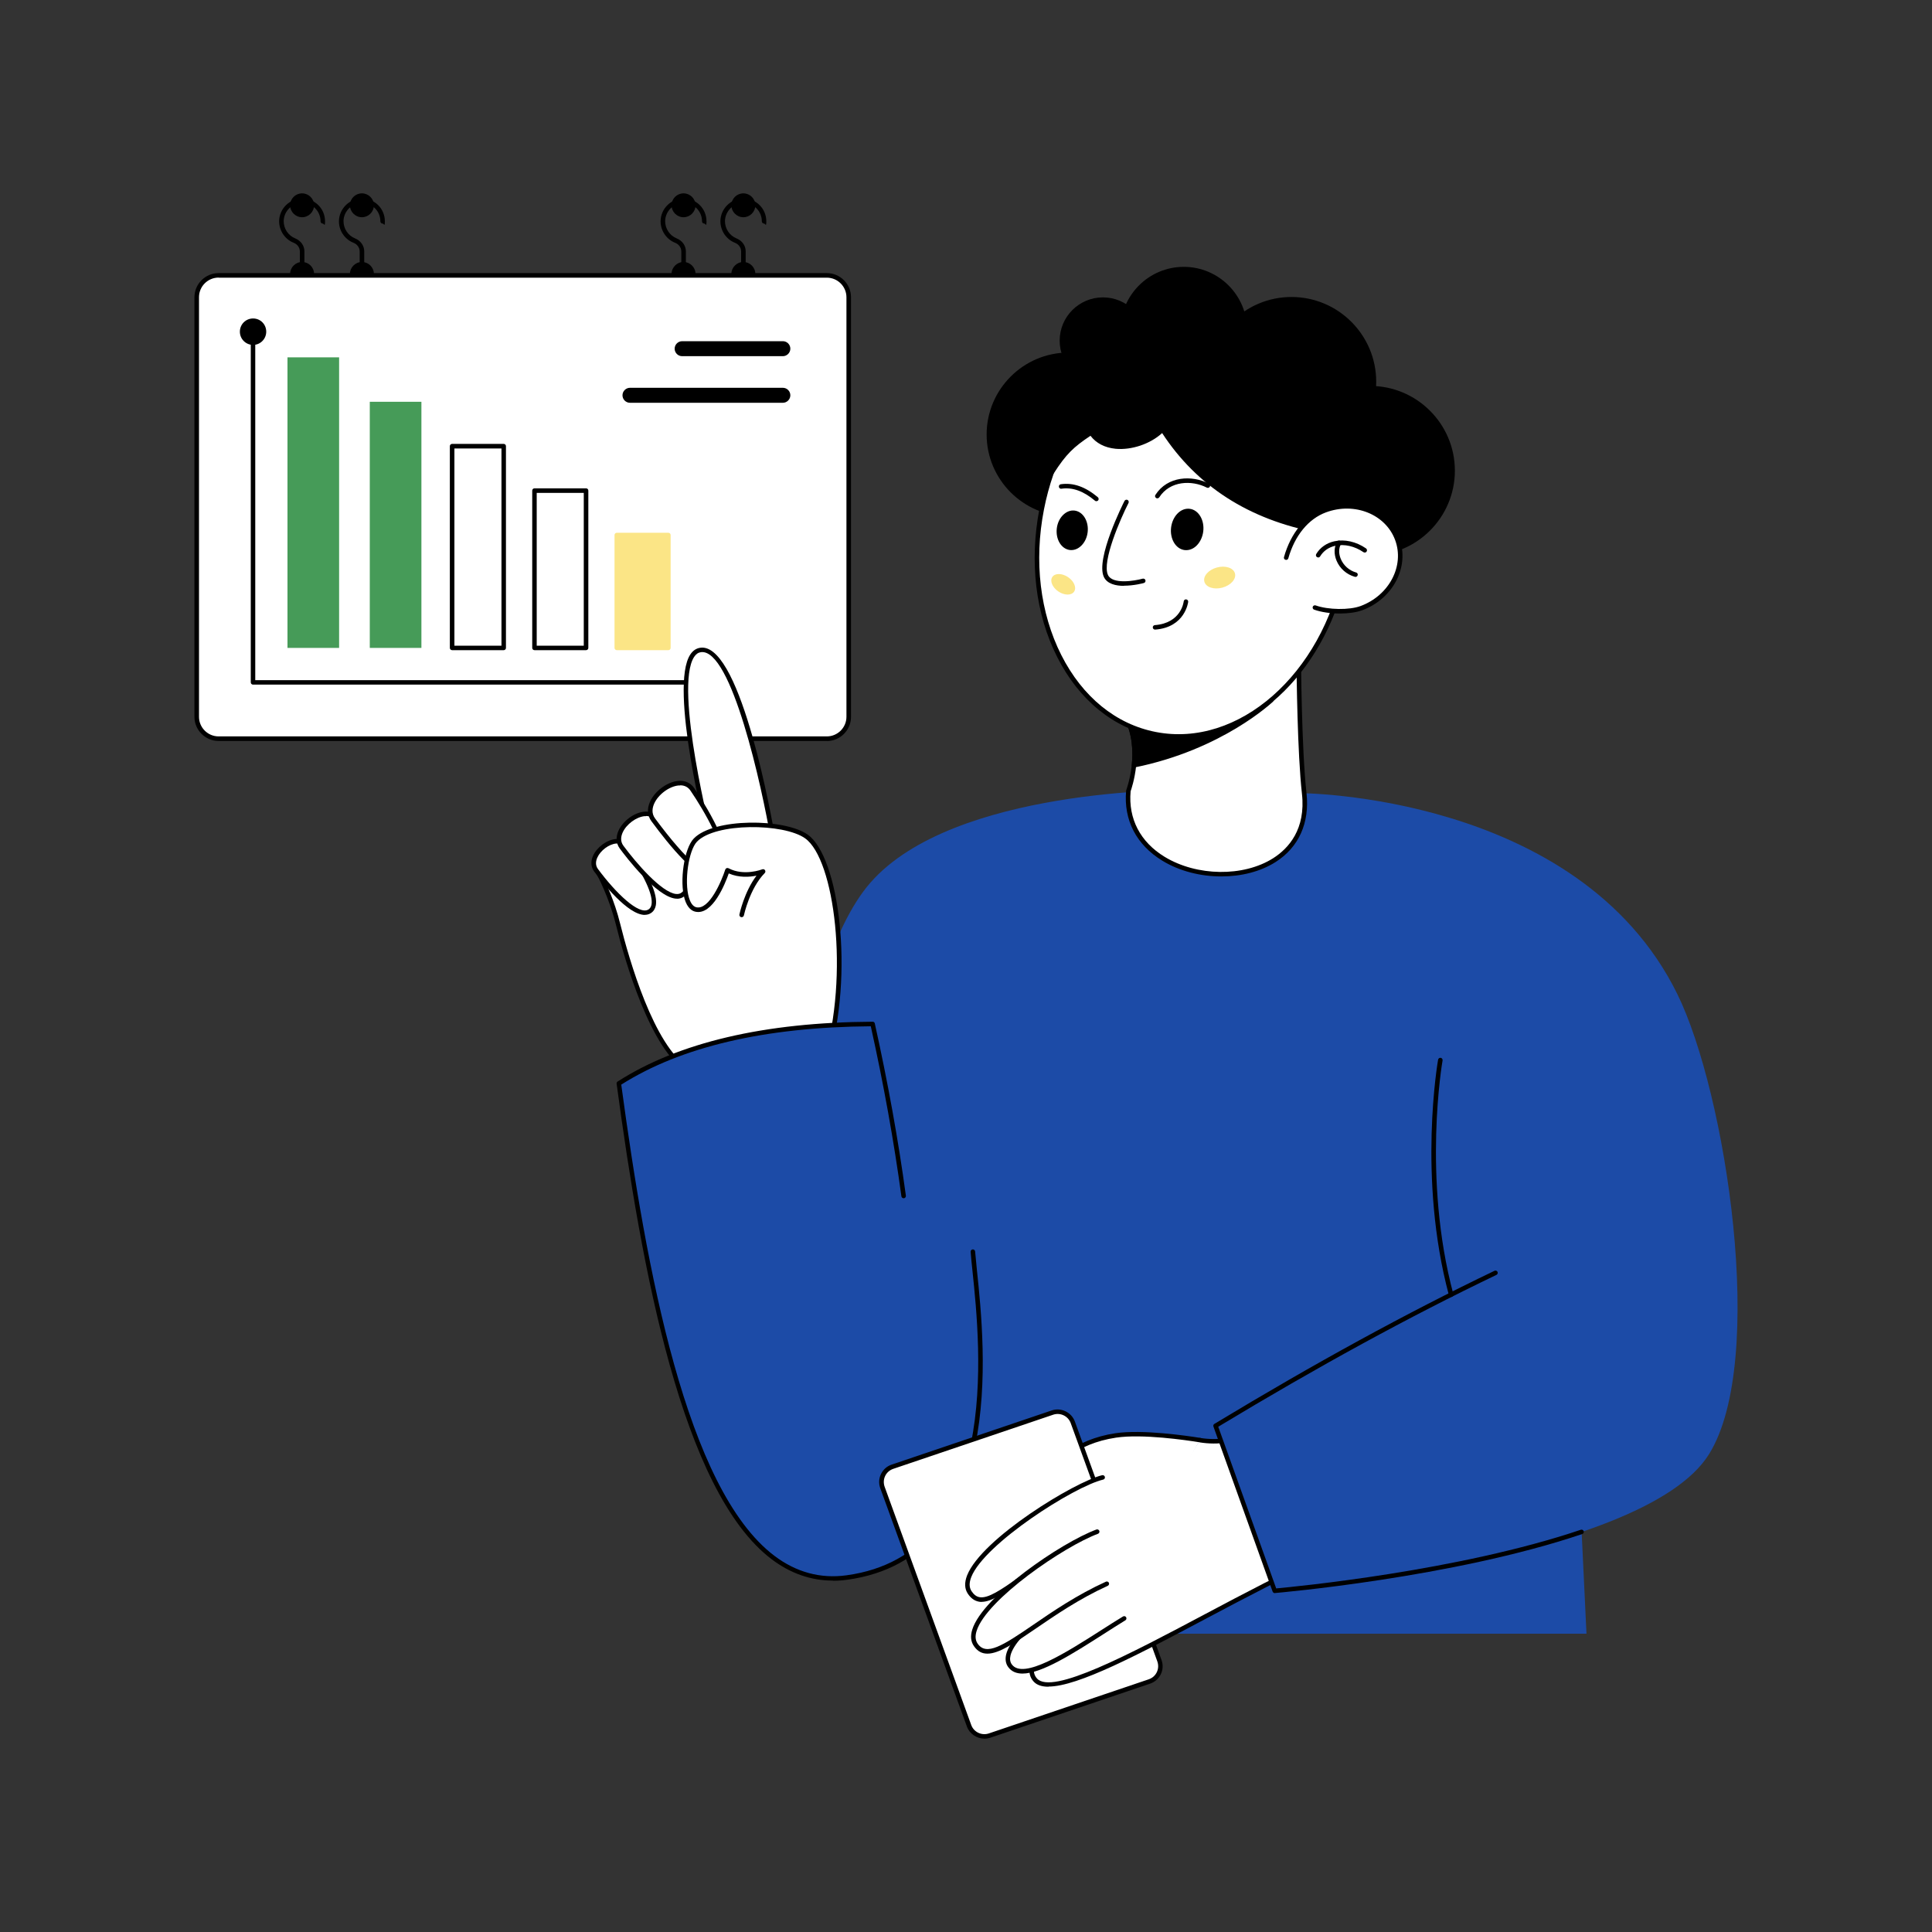 <svg xmlns="http://www.w3.org/2000/svg" id="Calque_1" viewBox="0 0 2500 2500"><rect x="0" y="0" width="2500" height="2500" fill="#333333" stroke="none"/><defs><style>      .st0 {        fill: #1c4ba7;      }      .st1 {        fill: #fff;      }      .st2 {        fill: #469b58;      }      .st3 {        fill: #fbe586;      }    </style></defs><path d="M390.9,344.9c-1.6,0-2.9-1.3-2.9-2.9v-16.7c0-4.9-3.2-9.3-8.1-11.2-11.3-4.5-18.8-15.8-18.7-28,.2-15.9,13.4-29,29.3-29.3h.4c7.9,0,15.2,3,20.9,8.5,5.7,5.6,8.8,13.1,8.8,21.1s-1.3,2.9-2.9,2.9-2.9-1.3-2.9-2.9c0-6.4-2.5-12.5-7.1-17-4.6-4.5-10.7-6.9-17.1-6.9-12.6.2-23.3,10.9-23.5,23.5-.1,9.8,5.9,18.9,15,22.5,7.1,2.9,11.8,9.4,11.8,16.7v16.7c0,1.6-1.3,2.9-2.9,2.9Z"></path><path d="M403.5,354.5c0,7-5.6,12.6-12.6,12.6s-12.6-5.6-12.6-12.6,5.6-12.5,12.6-12.5,12.6,5.6,12.6,12.5Z"></path><path d="M390.9,370c-8.5,0-15.5-7-15.5-15.5s7-15.5,15.5-15.5,15.5,6.9,15.5,15.5-7,15.5-15.5,15.5ZM390.9,344.9c-5.3,0-9.7,4.3-9.7,9.6s4.3,9.7,9.7,9.7,9.7-4.3,9.7-9.7-4.3-9.6-9.7-9.6Z"></path><path d="M403.5,265.6c0,7-5.6,12.6-12.6,12.6s-12.6-5.6-12.6-12.6,5.6-12.5,12.6-12.5,12.6,5.6,12.6,12.5Z"></path><path d="M390.9,281.1c-8.5,0-15.5-7-15.5-15.5s7-15.4,15.5-15.4,15.5,6.9,15.5,15.4-7,15.5-15.5,15.5ZM390.9,256c-5.3,0-9.7,4.3-9.7,9.6s4.3,9.7,9.7,9.7,9.7-4.3,9.7-9.7-4.3-9.6-9.7-9.6Z"></path><path d="M468.3,344.9c-1.6,0-2.9-1.3-2.9-2.9v-16.7c0-4.9-3.2-9.3-8.1-11.2-11.3-4.5-18.9-15.8-18.7-28,.2-15.9,13.4-29,29.3-29.3,8,0,15.6,2.9,21.3,8.5,5.7,5.6,8.8,13.1,8.8,21.1s-1.3,2.9-2.9,2.9-2.9-1.3-2.9-2.9c0-6.4-2.5-12.5-7.1-17-4.6-4.5-10.7-6.9-17.1-6.9-12.6.2-23.3,10.9-23.5,23.5-.1,9.8,5.9,18.9,15,22.5,7.1,2.9,11.8,9.4,11.8,16.7v16.7c0,1.6-1.3,2.9-2.9,2.9Z"></path><path d="M480.9,354.5c0,7-5.6,12.6-12.6,12.6s-12.6-5.6-12.6-12.6,5.6-12.5,12.6-12.5,12.6,5.6,12.6,12.5Z"></path><path d="M468.3,370c-8.5,0-15.5-7-15.5-15.5s7-15.5,15.5-15.5,15.5,6.9,15.5,15.5c0,8.6-7,15.5-15.5,15.5ZM468.3,344.9c-5.3,0-9.7,4.3-9.7,9.6s4.3,9.7,9.7,9.7,9.7-4.3,9.7-9.7c0-5.3-4.3-9.6-9.7-9.6Z"></path><path d="M480.9,265.6c0,7-5.6,12.6-12.6,12.6s-12.6-5.6-12.6-12.6,5.6-12.5,12.6-12.5,12.6,5.6,12.6,12.5Z"></path><path d="M468.3,281.1c-8.5,0-15.5-7-15.5-15.5s7-15.4,15.5-15.4,15.5,6.9,15.5,15.4c0,8.6-7,15.5-15.5,15.5ZM468.3,256c-5.3,0-9.7,4.3-9.7,9.6s4.3,9.7,9.7,9.7,9.7-4.3,9.7-9.7c0-5.3-4.3-9.6-9.7-9.6Z"></path><path d="M884.5,344.9c-1.6,0-2.9-1.3-2.9-2.9v-16.7c0-4.9-3.2-9.3-8.1-11.2-11.3-4.5-18.8-15.8-18.7-28,.2-15.9,13.3-29,29.3-29.3,8,0,15.6,2.9,21.3,8.5,5.7,5.6,8.8,13.1,8.8,21.1s-1.3,2.9-2.9,2.9-2.9-1.3-2.9-2.9c0-6.4-2.5-12.5-7.1-17-4.6-4.5-10.8-6.9-17.1-6.9-12.6.2-23.3,10.9-23.5,23.5-.1,9.8,5.9,18.9,15,22.5,7.2,2.9,11.8,9.4,11.8,16.7v16.7c0,1.6-1.3,2.9-2.9,2.9Z"></path><path d="M897.1,354.5c0,7-5.6,12.6-12.6,12.6s-12.6-5.6-12.6-12.6,5.6-12.5,12.6-12.5,12.6,5.6,12.6,12.5Z"></path><path d="M884.5,370c-8.5,0-15.5-7-15.5-15.5s7-15.5,15.5-15.5,15.5,6.9,15.5,15.5c0,8.6-7,15.5-15.5,15.5ZM884.5,344.9c-5.3,0-9.7,4.3-9.7,9.6s4.3,9.7,9.7,9.7,9.7-4.3,9.7-9.7-4.3-9.6-9.7-9.6Z"></path><g><path d="M897.1,265.6c0,7-5.6,12.6-12.6,12.6s-12.6-5.6-12.6-12.6,5.6-12.5,12.6-12.5,12.6,5.6,12.6,12.5Z"></path><path d="M884.5,281.1c-8.5,0-15.5-7-15.5-15.5s7-15.4,15.5-15.4,15.5,6.9,15.5,15.4c0,8.6-7,15.5-15.5,15.5ZM884.5,256c-5.3,0-9.7,4.3-9.7,9.6s4.3,9.7,9.7,9.7,9.7-4.3,9.7-9.7-4.3-9.6-9.7-9.6Z"></path></g><g><path d="M961.9,344.9c-1.6,0-2.9-1.3-2.9-2.9v-16.7c0-4.9-3.2-9.3-8.1-11.2-11.3-4.5-18.8-15.8-18.7-28,.2-15.9,13.3-29,29.3-29.3,8.1,0,15.6,2.9,21.3,8.5,5.7,5.6,8.8,13.1,8.8,21.1s-1.3,2.9-2.9,2.9-2.9-1.3-2.9-2.9c0-6.4-2.5-12.5-7.1-17-4.6-4.5-10.6-6.9-17.1-6.9-12.6.2-23.3,10.9-23.5,23.5-.1,9.8,5.9,18.9,15,22.5,7.2,2.9,11.8,9.4,11.8,16.7v16.7c0,1.6-1.3,2.9-2.9,2.9Z"></path><path d="M974.5,354.5c0,7-5.6,12.6-12.6,12.6s-12.6-5.6-12.6-12.6,5.6-12.5,12.6-12.5,12.6,5.6,12.6,12.5Z"></path><path d="M961.9,370c-8.5,0-15.5-7-15.5-15.5s7-15.5,15.5-15.5,15.5,6.9,15.5,15.5c0,8.6-7,15.5-15.5,15.5ZM961.9,344.9c-5.3,0-9.7,4.3-9.7,9.6s4.3,9.7,9.7,9.7,9.7-4.3,9.7-9.7-4.3-9.6-9.7-9.6Z"></path><g><path d="M974.5,265.6c0,7-5.6,12.6-12.6,12.6s-12.6-5.6-12.6-12.6,5.6-12.5,12.6-12.5,12.6,5.6,12.6,12.5Z"></path><path d="M961.9,281.1c-8.5,0-15.5-7-15.5-15.5s7-15.4,15.5-15.4,15.5,6.9,15.5,15.4c0,8.6-7,15.5-15.5,15.5ZM961.9,256c-5.3,0-9.7,4.3-9.7,9.6s4.3,9.7,9.7,9.7,9.7-4.3,9.7-9.7-4.3-9.6-9.7-9.6Z"></path></g></g><g><path class="st1" d="M254.5,384.7v542.9c0,15.7,12.7,28.4,28.4,28.4h787c15.7,0,28.4-12.7,28.4-28.4V384.7c0-15.7-12.7-28.4-28.4-28.4H282.9c-15.7,0-28.4,12.7-28.4,28.4Z"></path><path d="M1069.9,958.8H282.9c-17.2,0-31.3-14-31.3-31.3V384.7c0-17.2,14-31.3,31.3-31.3h787c17.2,0,31.3,14,31.3,31.3v542.9c0,17.2-14,31.3-31.3,31.3ZM282.9,359.2c-14,0-25.4,11.4-25.4,25.4v542.9c0,14,11.4,25.4,25.4,25.4h787c14,0,25.4-11.4,25.4-25.4V384.7c0-14-11.4-25.4-25.4-25.4H282.9Z"></path></g><rect class="st2" x="372" y="462.4" width="66.8" height="376"></rect><rect class="st2" x="478.5" y="519.9" width="66.8" height="318.5"></rect><g><rect class="st1" x="585.1" y="577.4" width="66.8" height="261.1"></rect><path d="M651.8,841.3h-66.8c-1.6,0-2.9-1.3-2.9-2.9v-261.1c0-1.6,1.3-2.9,2.9-2.9h66.8c1.6,0,2.9,1.3,2.9,2.9v261.1c0,1.6-1.3,2.9-2.9,2.9ZM588,835.5h60.9v-255.2h-60.9v255.2Z"></path></g><g><rect class="st1" x="691.6" y="634.8" width="66.8" height="203.6"></rect><path d="M758.4,841.3h-66.8c-1.6,0-2.9-1.3-2.9-2.9v-203.6c0-1.6,1.3-2.9,2.9-2.9h66.8c1.6,0,2.9,1.3,2.9,2.9v203.6c0,1.6-1.3,2.9-2.9,2.9ZM694.5,835.5h60.9v-197.7h-60.9v197.7Z"></path></g><rect class="st3" x="798.1" y="692.3" width="66.8" height="146.1"></rect><path class="st3" d="M864.9,841.3h-66.8c-1.6,0-2.9-1.3-2.9-2.9v-146.1c0-1.6,1.3-2.9,2.9-2.9h66.8c1.6,0,2.9,1.3,2.9,2.9v146.1c0,1.6-1.3,2.9-2.9,2.9ZM801,835.5h60.9v-140.2h-60.9v140.2Z"></path><path d="M906.5,885.9H327.4c-1.6,0-2.9-1.3-2.9-2.9v-453.7c0-1.6,1.3-2.9,2.9-2.9s2.9,1.3,2.9,2.9v450.8h576.2c1.6,0,2.9,1.3,2.9,2.9s-1.3,2.9-2.9,2.9Z"></path><g><path d="M920.6,883c0,7.8-6.3,14.1-14.1,14.1s-14.1-6.4-14.1-14.1,6.3-14.1,14.1-14.1c7.8,0,14.1,6.4,14.1,14.1Z"></path><path d="M906.5,900c-9.4,0-17.1-7.7-17.1-17.1s7.7-17.1,17.1-17.1,17,7.7,17,17.1-7.6,17.1-17,17.1ZM906.5,871.8c-6.2,0-11.2,5-11.2,11.2s5,11.2,11.2,11.2,11.2-5,11.2-11.2-5-11.2-11.2-11.2Z"></path></g><g><path d="M341.6,429.2c0,7.8-6.3,14.1-14.1,14.1s-14.1-6.4-14.1-14.1,6.3-14.1,14.1-14.1c7.8,0,14.1,6.4,14.1,14.1Z"></path><path d="M327.5,446.3c-9.4,0-17.1-7.6-17.1-17.1s7.6-17.1,17.1-17.1,17,7.6,17,17.1c0,9.4-7.6,17.1-17,17.1ZM327.5,418c-6.2,0-11.2,5-11.2,11.2s5,11.2,11.2,11.2,11.2-5,11.2-11.2c0-6.2-5-11.2-11.2-11.2Z"></path></g><path d="M1013,521.2h-197.8c-5.4,0-9.7-4.4-9.7-9.7s4.4-9.7,9.7-9.7h197.8c5.4,0,9.7,4.4,9.7,9.7s-4.4,9.7-9.7,9.7Z"></path><path d="M1013,460.9h-130.3c-5.4,0-9.7-4.4-9.7-9.7s4.4-9.7,9.7-9.7h130.3c5.4,0,9.7,4.4,9.7,9.7s-4.4,9.7-9.7,9.7Z"></path><g><path class="st0" d="M1271.2,2114h781.7l-45-945.1c-63.1-100.4-182.3-131.3-321.2-137.5l-156.5-9.1s-296.4-3.3-404,120c-101.8,116.6-122.2,479.2-122.2,479.2l238.6,303.4s7.9,93.3,28.8,189.1Z"></path><path class="st1" d="M775.4,1131.5s15.3,28.2,24.1,63.6,41.8,158.8,90.5,189.2c39.5,24.6,178.6-11.2,178.6-11.2,0,0,33.7-230.6-75.3-278.2-53.3-23.2-218,36.6-218,36.6Z"></path><path d="M936.2,1395.9c-19.8,0-37.1-2.4-47.7-9.1-47.1-29.4-79.9-143.3-91.7-191-8.7-34.7-23.7-62.7-23.9-62.9-.4-.8-.5-1.6-.2-2.4.3-.8.9-1.4,1.7-1.7,6.8-2.5,166.4-60,220.1-36.5,109.8,47.9,78.4,271.8,77,281.3-.2,1.2-1,2.1-2.2,2.4-4.2,1.1-78.3,20-133.2,20ZM779.5,1133.2c4.2,8.3,15.7,32.6,22.8,61.3,11.7,46.9,43.8,159.1,89.2,187.4,35.5,22.2,157.7-7,174.5-11.1,2.9-22.3,26.7-229.3-73.8-273.1-47.6-20.8-189.7,27.5-212.7,35.5Z"></path><path class="st1" d="M1000.5,1087.1s-43-252.9-94-246c-49.2,6.7,12.7,247.9,12.7,247.9"></path><path d="M919.2,1091.9c-1.3,0-2.5-.9-2.8-2.2-2.1-8.2-51.2-201.2-23-243,3.3-4.9,7.6-7.8,12.8-8.5.8-.1,1.6-.2,2.4-.2,51.1,0,90.5,222.8,94.9,248.5.3,1.6-.8,3.1-2.4,3.4-1.6.3-3.1-.8-3.4-2.4-11.8-69.6-51.3-248.9-90.7-243.6-3.5.5-6.3,2.4-8.7,6-26.7,39.7,23.3,236.3,23.9,238.3.4,1.6-.5,3.2-2.1,3.6-.3,0-.5,0-.7,0Z"></path><path class="st1" d="M811.4,1095c-13.7-20.1-54.5,11.5-40,31.1,12.8,17.3,51.5,64.8,69.5,53.1,18.9-12.3-16.7-65.5-29.5-84.2Z"></path><path d="M834.4,1183.9c-22,0-54.9-41.8-65.5-56.1-4.3-5.8-4.8-13-1.5-20.4,5-11.2,17.9-20.7,29.3-21.7,7.1-.6,13.1,2.1,16.9,7.6h0c26.4,38.6,37.8,64.3,35,78.5-.9,4.3-3,7.6-6.3,9.7-2.4,1.6-5.1,2.3-8,2.3ZM798.9,1091.5c-.5,0-1,0-1.5,0-9.4.8-20.4,9-24.5,18.3-1.7,3.8-3,9.4.8,14.6,22.9,30.9,53.1,60.4,65.5,52.4,2-1.3,3.2-3.3,3.8-6,2.5-12.4-9-37.4-34.1-74.1-2.3-3.4-5.7-5.2-10-5.2Z"></path><g><path class="st1" d="M850.3,1060.6c-15.8-23.1-62.6,13.2-46,35.7,14.7,19.8,61,76.9,79.8,60.9,42-35.8-19.2-75.2-33.8-96.6Z"></path><path d="M876.2,1162.9c-.7,0-1.5,0-2.2-.1-25-2.9-64.4-54.4-72-64.8-4.8-6.5-5.4-14.7-1.7-23,5.7-12.7,20.3-23.5,33.3-24.7,8-.7,14.8,2.3,19,8.6h0c3.1,4.6,8.5,10.1,14.8,16.5,15.5,15.8,34.8,35.4,33.9,56.3-.4,10.1-5.7,19.4-15.5,27.8-2.7,2.3-6,3.5-9.8,3.5ZM836,1056.1c-.6,0-1.2,0-1.8,0-10.9,1-23.7,10.5-28.5,21.2-2,4.5-3.5,11.1,1,17.1,16.4,22.2,49.2,60.3,68,62.4,3,.3,5.5-.3,7.5-2,8.7-7.4,13-15.1,13.4-23.6.8-18.3-17.5-36.9-32.3-51.9-6.5-6.6-12.1-12.3-15.5-17.3h0c-2.8-4.1-6.8-6.1-11.9-6.1Z"></path></g><g><path class="st1" d="M895.8,1021.6c-17.4-25.4-68.9,14.6-50.6,39.3,16.2,21.8,63.7,86.1,86.5,71.2,24-15.6-19.8-87-35.9-110.6Z"></path><path d="M924.2,1137.2c-23.1,0-56.7-41.4-81.3-74.6-5.2-7.1-5.9-16-1.8-25.1,6.2-13.9,22.2-25.7,36.5-27,8.7-.8,16.1,2.5,20.7,9.3h0c5,7.3,48.8,72.6,42.9,102.5-1.1,5.4-3.7,9.5-7.8,12.2-2.8,1.8-5.9,2.7-9.2,2.7ZM880.1,1016.4c-.7,0-1.3,0-2,0-12.1,1.1-26.3,11.6-31.6,23.5-2.2,5-3.9,12.4,1.2,19.2,41.2,55.6,69,79.4,82.6,70.5,2.8-1.8,4.5-4.5,5.2-8.4,4.5-22.4-24.3-72.2-42-98.1h0c-3.1-4.6-7.6-6.9-13.3-6.9Z"></path></g><g><path class="st1" d="M959.6,1183.9s7.5-35.6,27.8-56.2c0,0-24.6,9.8-46.1-1.6,0,0-17.9,56.1-40.9,50.7-21.9-5-16.2-73.6-.6-89.8,24.9-25.9,114.4-25.5,143.7-4.7,39.6,28.1,58.9,178.4,25.2,290.7"></path><path d="M1068.7,1376c-.3,0-.6,0-.8-.1-1.5-.5-2.4-2.1-2-3.6,33.2-110.6,14-260.5-24.1-287.5-27.8-19.7-116.1-20.4-139.9,4.3-10.9,11.4-16.7,51.4-10.4,72.5,1.5,5,4.3,11.2,9.5,12.4,16.8,3.8,32.7-33.9,37.5-48.8.3-.8.9-1.5,1.7-1.8.8-.3,1.7-.3,2.5.1,20,10.6,43.4,1.5,43.7,1.4,1.3-.5,2.8,0,3.5,1.1.8,1.2.6,2.7-.3,3.7-19.5,19.8-26.9,54.4-27,54.8-.3,1.6-1.9,2.6-3.5,2.3-1.6-.3-2.6-1.9-2.3-3.5.3-1.3,6.3-29.2,22.1-50.2-8.9,1.8-22.6,2.9-35.9-2.9-4.5,12.9-20.9,54.7-43.3,49.5-4.4-1-10.3-4.7-13.8-16.4-6.9-23.1-.5-65.5,11.8-78.2,25.8-26.9,117.6-26.3,147.5-5.1,40.3,28.6,60.7,179.2,26.3,293.9-.4,1.2-1.5,2.1-2.8,2.1Z"></path></g><path class="st0" d="M1169.3,1547.4c-9.8-72.2-23.2-146.4-40.1-222.6-127.7.7-244.2,22.9-328.4,76.9,44,326.1,115.5,664.1,295.2,639.3,223.5-30.9,168.1-351.1,162.8-421.7"></path><path d="M1077.8,2045.3c-28.4,0-55.1-9.3-79.5-27.8-115.9-88.1-168-375-200.4-615.2-.2-1.1.4-2.2,1.3-2.8,79-50.6,190-76.7,330-77.4h0c1.4,0,2.6.9,2.8,2.3,16.9,76.2,30.5,151.2,40.2,222.8.2,1.6-.9,3.1-2.5,3.3-1.6.2-3.1-.9-3.3-2.5-9.6-70.7-22.9-144.7-39.6-220-136.8,1-245.4,26.4-322.9,75.5,32.3,238.7,84,523,197.9,609.5,28.3,21.5,59.9,30.1,93.8,25.4,201.1-27.8,173.2-294.2,162.7-394.5-1-9.6-1.9-17.9-2.3-24.1-.1-1.6,1.1-3,2.7-3.1,1.6,0,3,1.1,3.1,2.7.5,6.2,1.3,14.4,2.3,23.9,10.7,101.8,39,372.3-167.7,400.9-6.3.9-12.5,1.3-18.6,1.3Z"></path><g><path class="st1" d="M1552.6,1863.6c-32.4-5.2-80-10.4-108.8-6-78.2,11.6-114,74.3-54.3,77.2l39.1,149.4"></path><path d="M1428.5,2087.1c-1.3,0-2.5-.9-2.8-2.2l-38.6-147.4c-26.6-2-30.2-15.7-30.4-21.6-1.1-22.7,34.2-53.5,86.6-61.3,34.8-5.2,92.8,3.3,109.7,6,1.6.2,2.7,1.8,2.4,3.3-.3,1.6-1.8,2.7-3.3,2.4-16.7-2.7-73.9-11.1-107.9-6-51.9,7.7-82.5,37.3-81.6,55.2.5,9.6,10.1,15.3,27,16.2,1.3,0,2.4.9,2.7,2.2l39.1,149.4c.4,1.6-.5,3.2-2.1,3.6-.2,0-.5,0-.7,0Z"></path><path class="st1" d="M1254,2233.2l-112.1-308.4c-4-11,1.8-23.1,12.9-26.9l207.1-70.1c10.7-3.6,22.4,2,26.3,12.6l112.1,308.5c4,11-1.8,23.1-12.9,26.9l-207.1,70.1c-10.7,3.6-22.4-2-26.3-12.6Z"></path><path d="M1273.7,2249.8c-9.7,0-19-6.1-22.5-15.6h0l-112.1-308.4c-2.2-6.1-1.9-12.6.9-18.4s7.7-10.2,13.8-12.2l207.1-70.1c12.1-4.1,25.6,2.3,30,14.4l112.1,308.5c2.2,6.1,1.9,12.6-.9,18.4-2.8,5.8-7.7,10.1-13.8,12.2l-207.1,70.1c-2.5.8-5,1.2-7.5,1.2ZM1256.8,2232.2c3.3,9.1,13.4,13.9,22.6,10.9l207.1-70.1c4.6-1.6,8.3-4.8,10.4-9.2s2.3-9.3.7-13.9l-112.1-308.4c-3.3-9.1-13.4-14-22.6-10.9l-207.1,70.1c-4.6,1.6-8.3,4.8-10.4,9.2s-2.3,9.3-.7,13.9l112.1,308.4Z"></path><path class="st1" d="M1426.9,1911.8c17.2-11.2,141.6,64.4,89.5,93.3l-95.5,63.4-52.3-72,58.3-84.6Z"></path><path class="st1" d="M1552.6,1863.6c23.6,3.7,46.8,0,66.6-10.3,63.7-33.4,136.7-47.9,212.1-61.9,44.7,76.1,5.8,103.8,52.6,178.6,0-2.1-118,25.4-174.6,46.6-138,60.7-338.5,192.5-369.7,157.3-21.1-23.6,33.9-72.9,85-100.2"></path><path d="M1356.7,2182.6c-8.6,0-15.1-2.1-19.3-6.8-4.6-5.1-6.2-11.5-4.9-18.9,4.8-27.1,49.3-63.7,90.8-85.9,1.4-.8,3.2-.2,3.9,1.2s.2,3.2-1.2,3.9c-39.2,21-83.3,56.8-87.8,81.8-1,5.6.2,10.2,3.6,14,19.4,21.9,120.1-31.5,217.5-83.2,50.7-26.9,103.2-54.7,148.8-74.8,42.6-15.9,144.2-42.4,171-46.2-21.9-36.5-23.6-62.4-25.3-87.4-1.6-24.4-3.3-49.7-24-85.7-81.2,15-148.3,29.2-209.2,61.2-20.6,10.8-44.2,14.5-68.4,10.6-1.6-.2-2.7-1.8-2.4-3.3s1.7-2.7,3.3-2.4c22.9,3.6,45.4.2,64.8-10,62.1-32.6,133.2-47.4,212.9-62.2,1.2-.2,2.4.3,3.1,1.4,22.4,38.1,24.1,64.5,25.8,90,1.8,26.3,3.4,51.2,26.7,88.4.3.5.5,1.1.5,1.6,0,1.3-.9,2.4-2.1,2.8-.5.1-1.1.1-1.6,0-9.2.6-117.7,25.9-172.8,46.5-45.3,19.9-97.6,47.7-148.3,74.5-88.5,47-167.2,88.7-205.3,88.7Z"></path><path class="st1" d="M1426.9,1911.8c-43.2,10.2-198.4,109.6-172.1,148.9,21.8,32.6,61.6-28,156.6-71"></path><path d="M1270.3,2072.9c-1.3,0-2.6-.1-3.9-.4-5.5-1.1-10.1-4.4-14-10.2-4.3-6.4-4.6-14.4-1-23.7,18.8-47.9,139.7-121.4,174.8-129.7,1.6-.3,3.1.6,3.5,2.2.4,1.6-.6,3.1-2.2,3.5-37.7,8.9-153.8,83-170.7,126.1-2.9,7.5-2.8,13.5.4,18.3,3,4.5,6.3,7,10.2,7.7,11.1,2.1,27.8-9.5,50.8-25.5,23.5-16.3,52.8-36.6,91.9-54.3,1.4-.7,3.2,0,3.9,1.5.7,1.5,0,3.2-1.5,3.9-38.6,17.5-67.7,37.6-91,53.8-22.8,15.8-38.6,26.7-51.4,26.7Z"></path><g><path class="st1" d="M1420.8,2042.9c-51.8,26.7-132.3,86.2-113.8,112.4,19.5,27.3,94.7-28.7,147.8-61.1"></path><path d="M1323.1,2165.6c-7.9,0-14.3-2.6-18.6-8.6-3.2-4.5-4-10-2.5-16.3,7.6-31.1,74.6-78.3,117.4-100.4,1.4-.7,3.2-.2,3.9,1.3.7,1.4.2,3.2-1.3,3.9-43.5,22.4-107.5,68.5-114.4,96.6-1.1,4.6-.6,8.4,1.6,11.5,14.6,20.5,70.8-15.4,116-44.3,9.8-6.3,19.1-12.2,28-17.6,1.4-.8,3.2-.4,4,1,.8,1.4.4,3.2-1,4-8.8,5.4-18.1,11.3-27.9,17.6-39.6,25.3-80.3,51.3-105.3,51.3Z"></path></g><g><path class="st1" d="M1419.8,1981.9c-52.5,19.5-182.1,110.8-157.1,146.5,22.4,32.1,76.1-36.5,169.5-79.2"></path><path d="M1277.6,2139.8c-6.9,0-12.6-2.9-17.3-9.7-4.1-5.8-4.8-13-2.2-21.4,13.4-43.2,114.7-112.4,160.6-129.5,1.5-.6,3.2.2,3.8,1.7s-.2,3.2-1.7,3.8c-43.9,16.3-144.4,84.9-157.1,125.8-2.1,6.7-1.6,12.1,1.4,16.4,11.2,16.1,32.2,2.8,71.6-24.2,25.2-17.3,56.6-38.8,94.3-56,1.5-.7,3.2,0,3.9,1.4s0,3.2-1.4,3.9c-37.3,17-68.4,38.4-93.4,55.5-26.7,18.3-47.2,32.3-62.3,32.3Z"></path></g><path class="st0" d="M1935.3,1647.1c-118.4,56.7-239.4,123.6-362.3,197.9l76.6,213.6s476.5-39.9,561.8-176.8c75.5-121,22-467.7-41-595.6-128-259.9-489.5-259.9-489.5-259.9l-42.7,65.5"></path><g><path class="st1" d="M1460.1,1023.5s5.2-13.8,7.3-33.1c2-18.7.9-42.5-10.9-63.8-6-10.8,5.1-21,25-30.2,59.7-27.6,199-46.4,199-46.4,0,0,.5,118,7.1,176.7,16.4,146.5-240,133.3-227.6-3.1Z"></path><path d="M1580.4,1134.1c-26.8,0-54.2-6.8-76.4-20.4-33.6-20.5-50.2-52.6-46.8-90.5,0-.3,0-.5.2-.8,0-.1,5.1-13.8,7.1-32.4,1.8-16.5,1.3-40.7-10.5-62-2.1-3.9-2.6-7.8-1.3-11.8,2.5-7.7,11.6-15.1,27.6-22.5,59.4-27.5,198.5-46.5,199.9-46.7.9-.1,1.7.1,2.3.7s1,1.3,1,2.2.6,118.5,7.1,176.4c4.3,38.3-9.9,70-39.9,89.1-19.6,12.5-44.6,18.7-70.2,18.7ZM1463,1024.1c-3.1,35.4,12.5,65.4,44,84.6,41.7,25.4,102.1,26.2,140.5,1.8,19.8-12.6,42.4-37.4,37.2-83.5-5.9-52.7-6.9-154-7.1-173.7-21.4,3-141.4,21-194.9,45.7-17.8,8.2-23.2,14.9-24.5,19-.8,2.4-.5,4.7.8,7.2,12.6,22.7,13.1,48.2,11.2,65.5-1.9,17.9-6.4,31-7.3,33.5Z"></path><path d="M1645,906s-63.5,61.3-177.6,84.3c2-18.7.9-42.5-10.9-63.8-6-10.8,5.1-21,25-30.2l163.5,9.7Z"></path><path d="M1467.4,993.2c-.7,0-1.4-.3-2-.8-.7-.6-1-1.5-.9-2.5,1.8-16.5,1.3-40.7-10.5-62-2.1-3.9-2.6-7.8-1.3-11.8,2.5-7.7,11.6-15.1,27.6-22.5.4-.2.9-.3,1.4-.3l163.5,9.7c1.2,0,2.2.8,2.6,1.9.4,1.1.1,2.3-.7,3.1-.6.6-65.4,62.2-179.1,85.1-.2,0-.4,0-.6,0ZM1482.1,899.3c-17.3,8.1-22.5,14.6-23.9,18.7-.8,2.4-.5,4.7.8,7.2,11.7,21,12.9,44.4,11.6,61.5,91.6-19.4,150-63.8,167.1-78.2l-155.6-9.2Z"></path><path d="M1279.6,562.2c0,57,46.1,103.1,103.1,103.1s103.1-46.2,103.1-103.1-46.2-103.1-103.1-103.1c-57,0-103.1,46.2-103.1,103.1Z"></path><path d="M1382.7,668.2c-58.4,0-106-47.6-106-106s47.6-106,106-106,106.1,47.6,106.1,106-47.6,106-106.1,106ZM1382.7,461.9c-55.2,0-100.2,45-100.2,100.2s44.9,100.2,100.2,100.2,100.2-45,100.2-100.2c0-55.3-45-100.2-100.2-100.2Z"></path><path d="M1564.6,493.9c0,58.9,47.7,106.7,106.7,106.7s106.7-47.8,106.7-106.7-47.8-106.7-106.7-106.7c-58.9,0-106.7,47.8-106.7,106.7Z"></path><path d="M1671.2,603.5c-60.4,0-109.6-49.2-109.6-109.6s49.2-109.6,109.6-109.6,109.6,49.2,109.6,109.6-49.2,109.6-109.6,109.6ZM1671.2,390c-57.2,0-103.8,46.6-103.8,103.8s46.6,103.8,103.8,103.8,103.8-46.6,103.8-103.8-46.6-103.8-103.8-103.8Z"></path><path d="M1666.4,609c0,58.9,47.7,106.7,106.7,106.7s106.7-47.8,106.7-106.7-47.8-106.7-106.7-106.7-106.7,47.8-106.7,106.7Z"></path><path d="M1773,718.7c-60.4,0-109.6-49.2-109.6-109.7s49.2-109.6,109.6-109.6,109.6,49.2,109.6,109.6c0,60.5-49.2,109.7-109.6,109.7ZM1773,505.2c-57.2,0-103.8,46.6-103.8,103.8s46.6,103.8,103.8,103.8,103.8-46.6,103.8-103.8-46.6-103.8-103.8-103.8Z"></path><path d="M1374.1,440.7c0,29.3,23.8,53.1,53.1,53.1s53.1-23.8,53.1-53.1-23.8-53.1-53.1-53.1-53.1,23.8-53.1,53.1Z"></path><path d="M1427.2,496.8c-30.9,0-56-25.1-56-56s25.1-56,56-56,56.1,25.1,56.1,56-25.1,56-56.1,56ZM1427.2,390.5c-27.7,0-50.2,22.5-50.2,50.2s22.5,50.2,50.2,50.2,50.2-22.5,50.2-50.2c0-27.7-22.5-50.2-50.2-50.2Z"></path><path d="M1452.7,427.3c0,43.7,35.4,79.1,79.1,79.1s79.1-35.4,79.1-79.1-35.4-79.1-79.1-79.1c-43.7,0-79.1,35.4-79.1,79.1Z"></path><path d="M1531.8,509.3c-45.2,0-82-36.8-82-82s36.8-82,82-82,82,36.8,82,82-36.8,82-82,82ZM1531.8,351.1c-42,0-76.1,34.2-76.1,76.2s34.2,76.2,76.1,76.2,76.2-34.2,76.2-76.2-34.2-76.2-76.2-76.2Z"></path><path class="st1" d="M1740.9,735.2c-27.2,139.9-137.3,236.1-245.7,215-108.5-21.1-174.3-151.6-147.1-291.5,27.2-139.8,137.2-236,245.7-214.9,108.5,21.1,174.3,151.6,147.1,291.4Z"></path><path d="M1525.1,955.9c-10.2,0-20.4-1-30.6-3-53.4-10.4-98.3-46.9-126.5-102.7-28.1-55.6-36.2-123.8-22.9-192.1,27.5-141.2,139.2-238.6,249.2-217.2,109.9,21.4,176.9,153.7,149.4,294.8-25,128.1-119.3,220.2-218.6,220.2ZM1563.7,443.8c-96.6,0-188.4,90.1-212.8,215.4-13.1,67-5.1,133.9,22.4,188.4,27.4,54.2,70.8,89.6,122.4,99.6,106.7,20.8,215.4-74.6,242.3-212.6l2.9.6-2.9-.6c26.9-138-38.1-267.2-144.8-288-9.8-1.9-19.7-2.8-29.5-2.8Z"></path><path d="M1704.5,686.1c-92.9-17.6-157.4-63.2-200.2-130.3-23.2,23.9-73.5,33.3-92.4,4-23.8,15.6-34,24.8-50.9,51.3,0,0,43.4-175.9,202-175.9s196.6,234.3,196.6,234.3l-55.1,16.6Z"></path><path d="M1704.5,689c-.2,0-.4,0-.5,0-87.9-16.7-155.3-59.9-200.2-128.6-15.4,14.1-39.7,22.3-60.3,20.3-14-1.4-25.1-7.2-32.4-16.8-21.8,14.5-31.6,23.7-47.7,48.9-.8,1.2-2.3,1.7-3.6,1.1-1.3-.6-2-2-1.7-3.4.4-1.8,45.8-178.1,204.8-178.1s130.5,41.1,166.6,118.9c27.1,58.4,32.8,117.5,32.8,118.1.1,1.4-.7,2.7-2.1,3.1l-55.1,16.6c-.3,0-.6.1-.9.1ZM1504.3,552.9c0,0,.2,0,.3,0,.9,0,1.7.6,2.2,1.3,44.5,69.8,109.1,111.9,197.6,128.9l52.1-15.7c-2.9-24.5-32.2-229.3-193.4-229.3s-176.5,109.9-193.1,154.9c11.5-15.2,21.9-23.5,40.4-35.6.7-.4,1.5-.6,2.2-.4.8.2,1.4.6,1.8,1.3,7.8,12.1,20.5,15.7,29.7,16.6,20.2,2,44.1-6.7,58.2-21.1.5-.6,1.3-.9,2.1-.9Z"></path><g><path class="st1" d="M1701.5,786.2c17,6,45,6.4,60.2.8,38.6-14.3,59.4-54.1,46.4-89.2-12.9-35-54.7-51.8-93.2-37.5-25.1,9.3-42.7,33.6-50.5,61.4"></path><path d="M1733.8,793.9c-11.8,0-24-1.7-33.3-5-1.5-.5-2.3-2.2-1.8-3.7.5-1.5,2.2-2.3,3.7-1.8,16.3,5.8,43.6,6.2,58.2.8,37-13.7,57.1-52,44.7-85.4-12.4-33.4-52.5-49.5-89.5-35.8-22.7,8.4-40.4,30-48.7,59.4-.4,1.5-2,2.5-3.6,2-1.6-.4-2.5-2-2-3.6,8.8-31.2,27.8-54.3,52.3-63.3,40-14.8,83.5,2.8,97,39.3,13.5,36.4-8.1,78.1-48.2,92.9-7.7,2.8-18.1,4.2-28.9,4.2Z"></path><g><path d="M1705.7,721.3c-.5,0-1-.1-1.5-.4-1.4-.8-1.8-2.6-1-4,5-8.4,13.4-14.3,23.5-16.5,13.2-2.9,28.1.4,40.9,9.2,1.3.9,1.7,2.7.8,4.1s-2.7,1.7-4.1.8c-11.4-7.8-24.6-10.8-36.3-8.3-8.7,1.9-15.5,6.7-19.8,13.8-.6.9-1.5,1.4-2.5,1.4Z"></path><path d="M1754,746.5c-.3,0-.5,0-.8-.1-10.7-3-19.6-10.8-23.8-21.1-3.5-8.5-3.2-17.4.8-24.3.8-1.4,2.6-1.9,4-1.1,1.4.8,1.9,2.6,1.1,4-3.1,5.3-3.2,12.3-.4,19.2,3.5,8.6,11,15.2,19.9,17.7,1.6.4,2.5,2,2,3.6-.4,1.3-1.5,2.1-2.8,2.1Z"></path></g></g><path d="M1418.8,648.6c-.7,0-1.3-.2-1.9-.7-14.9-12.5-29.1-17.6-43.4-15.5-1.6.3-3.1-.9-3.3-2.5-.2-1.6.9-3.1,2.5-3.3,16-2.3,31.7,3.2,47.9,16.8,1.2,1,1.4,2.9.4,4.1-.6.7-1.4,1-2.2,1Z"></path><path d="M1497.6,644.9c-.5,0-1.1-.2-1.6-.5-1.4-.9-1.8-2.7-.9-4,15.7-24.5,47.3-25.8,69.2-14.6,1.4.7,2,2.5,1.3,3.9-.7,1.4-2.5,2-3.9,1.3-19.6-10-47.8-9-61.6,12.5-.6.9-1.5,1.3-2.5,1.3Z"></path><g><path d="M1384.7,708.8c9.4,1.2,18.3-8,19.8-20.5,1.5-12.5-4.8-23.5-14.2-24.7-9.4-1.2-18.3,8-19.8,20.5-1.6,12.5,4.8,23.5,14.2,24.7Z"></path><path d="M1386.3,711.8c-.7,0-1.3,0-2-.1h0c-11-1.4-18.5-13.9-16.8-28,.8-6.7,3.6-12.7,7.8-17,4.4-4.5,9.8-6.7,15.3-6,10.9,1.4,18.5,13.9,16.8,28-.8,6.7-3.6,12.7-7.8,17-3.9,4-8.5,6.1-13.3,6.1ZM1388.7,666.4c-3.2,0-6.4,1.5-9.1,4.3-3.3,3.4-5.5,8.3-6.2,13.7-1.3,10.9,3.9,20.5,11.7,21.5h0c3.6.4,7.3-1.1,10.4-4.3,3.3-3.4,5.5-8.3,6.2-13.7,1.3-10.9-3.9-20.5-11.7-21.5-.4,0-.8,0-1.2,0Z"></path></g><g><path d="M1533.2,708.9c9.9,1.2,19.2-8.4,20.9-21.6,1.6-13.1-5.1-24.8-15-26s-19.2,8.4-20.9,21.6,5.1,24.8,15,26Z"></path><path d="M1535,711.9c-.7,0-1.4,0-2.1-.1-11.5-1.4-19.3-14.5-17.5-29.3.9-7,3.8-13.3,8.1-17.8,4.6-4.8,10.3-7,16-6.3,11.4,1.4,19.3,14.5,17.5,29.3-.9,7-3.8,13.3-8.1,17.8-4,4.2-8.9,6.4-13.9,6.4ZM1537.4,664.1c-3.4,0-6.8,1.6-9.7,4.6-3.5,3.6-5.8,8.8-6.5,14.5-1.4,11.5,4.2,21.7,12.4,22.8h0c3.9.5,7.8-1.1,11.1-4.5,3.5-3.6,5.8-8.8,6.5-14.5,1.4-11.5-4.2-21.7-12.4-22.8-.4,0-.9,0-1.3,0Z"></path></g><path d="M1454.6,758.1c-10.8,0-21.9-2.5-26.2-11.5-11-23.5,25.1-95.3,26.7-98.4.7-1.4,2.5-2,3.9-1.3,1.4.7,2,2.5,1.3,3.9-10.2,20-34.7,75.8-26.6,93.2,5.8,12.5,34.4,7.7,44.9,4.8,1.6-.4,3.2.5,3.6,2,.4,1.6-.5,3.2-2,3.6-.9.3-13.1,3.5-25.6,3.5Z"></path><path d="M1494.6,814.7c-1.5,0-2.8-1.2-2.9-2.7-.1-1.6,1.1-3,2.7-3.1,33.9-2.6,37.2-29.6,37.3-30.7.2-1.6,1.6-2.8,3.2-2.6,1.6.2,2.8,1.6,2.6,3.2,0,.3-3.9,33-42.7,35.9,0,0-.1,0-.2,0Z"></path><ellipse class="st3" cx="1578.3" cy="747" rx="20.5" ry="13.5" transform="translate(-140.7 440.3) rotate(-15.2)"></ellipse><ellipse class="st3" cx="1375.3" cy="755.2" rx="11.2" ry="17" transform="translate(-18.1 1476.4) rotate(-56.1)"></ellipse></g><path d="M1649.6,2061.5c-1.2,0-2.3-.8-2.8-1.9l-76.6-213.6c-.5-1.3,0-2.8,1.2-3.5,130.6-78.9,249.1-143.7,362.5-198.1,1.5-.7,3.2,0,3.9,1.4.7,1.5,0,3.2-1.4,3.9-112.6,54-230.4,118.3-360,196.5l75,209.2c24.1-2.2,236.5-22.6,394.2-75.9,1.5-.5,3.2.3,3.7,1.8.5,1.5-.3,3.2-1.8,3.7-167.2,56.6-395.5,76.2-397.8,76.4,0,0-.2,0-.3,0Z"></path><path d="M1877.7,1678.3c-1.3,0-2.5-.9-2.8-2.2-40.7-152-14.3-303.4-14-304.9.3-1.6,1.8-2.6,3.4-2.4,1.6.3,2.6,1.8,2.4,3.4-.3,1.5-26.4,151.7,13.9,302.3.4,1.6-.5,3.2-2.1,3.6-.3,0-.5.1-.8.1Z"></path></g></g></svg>